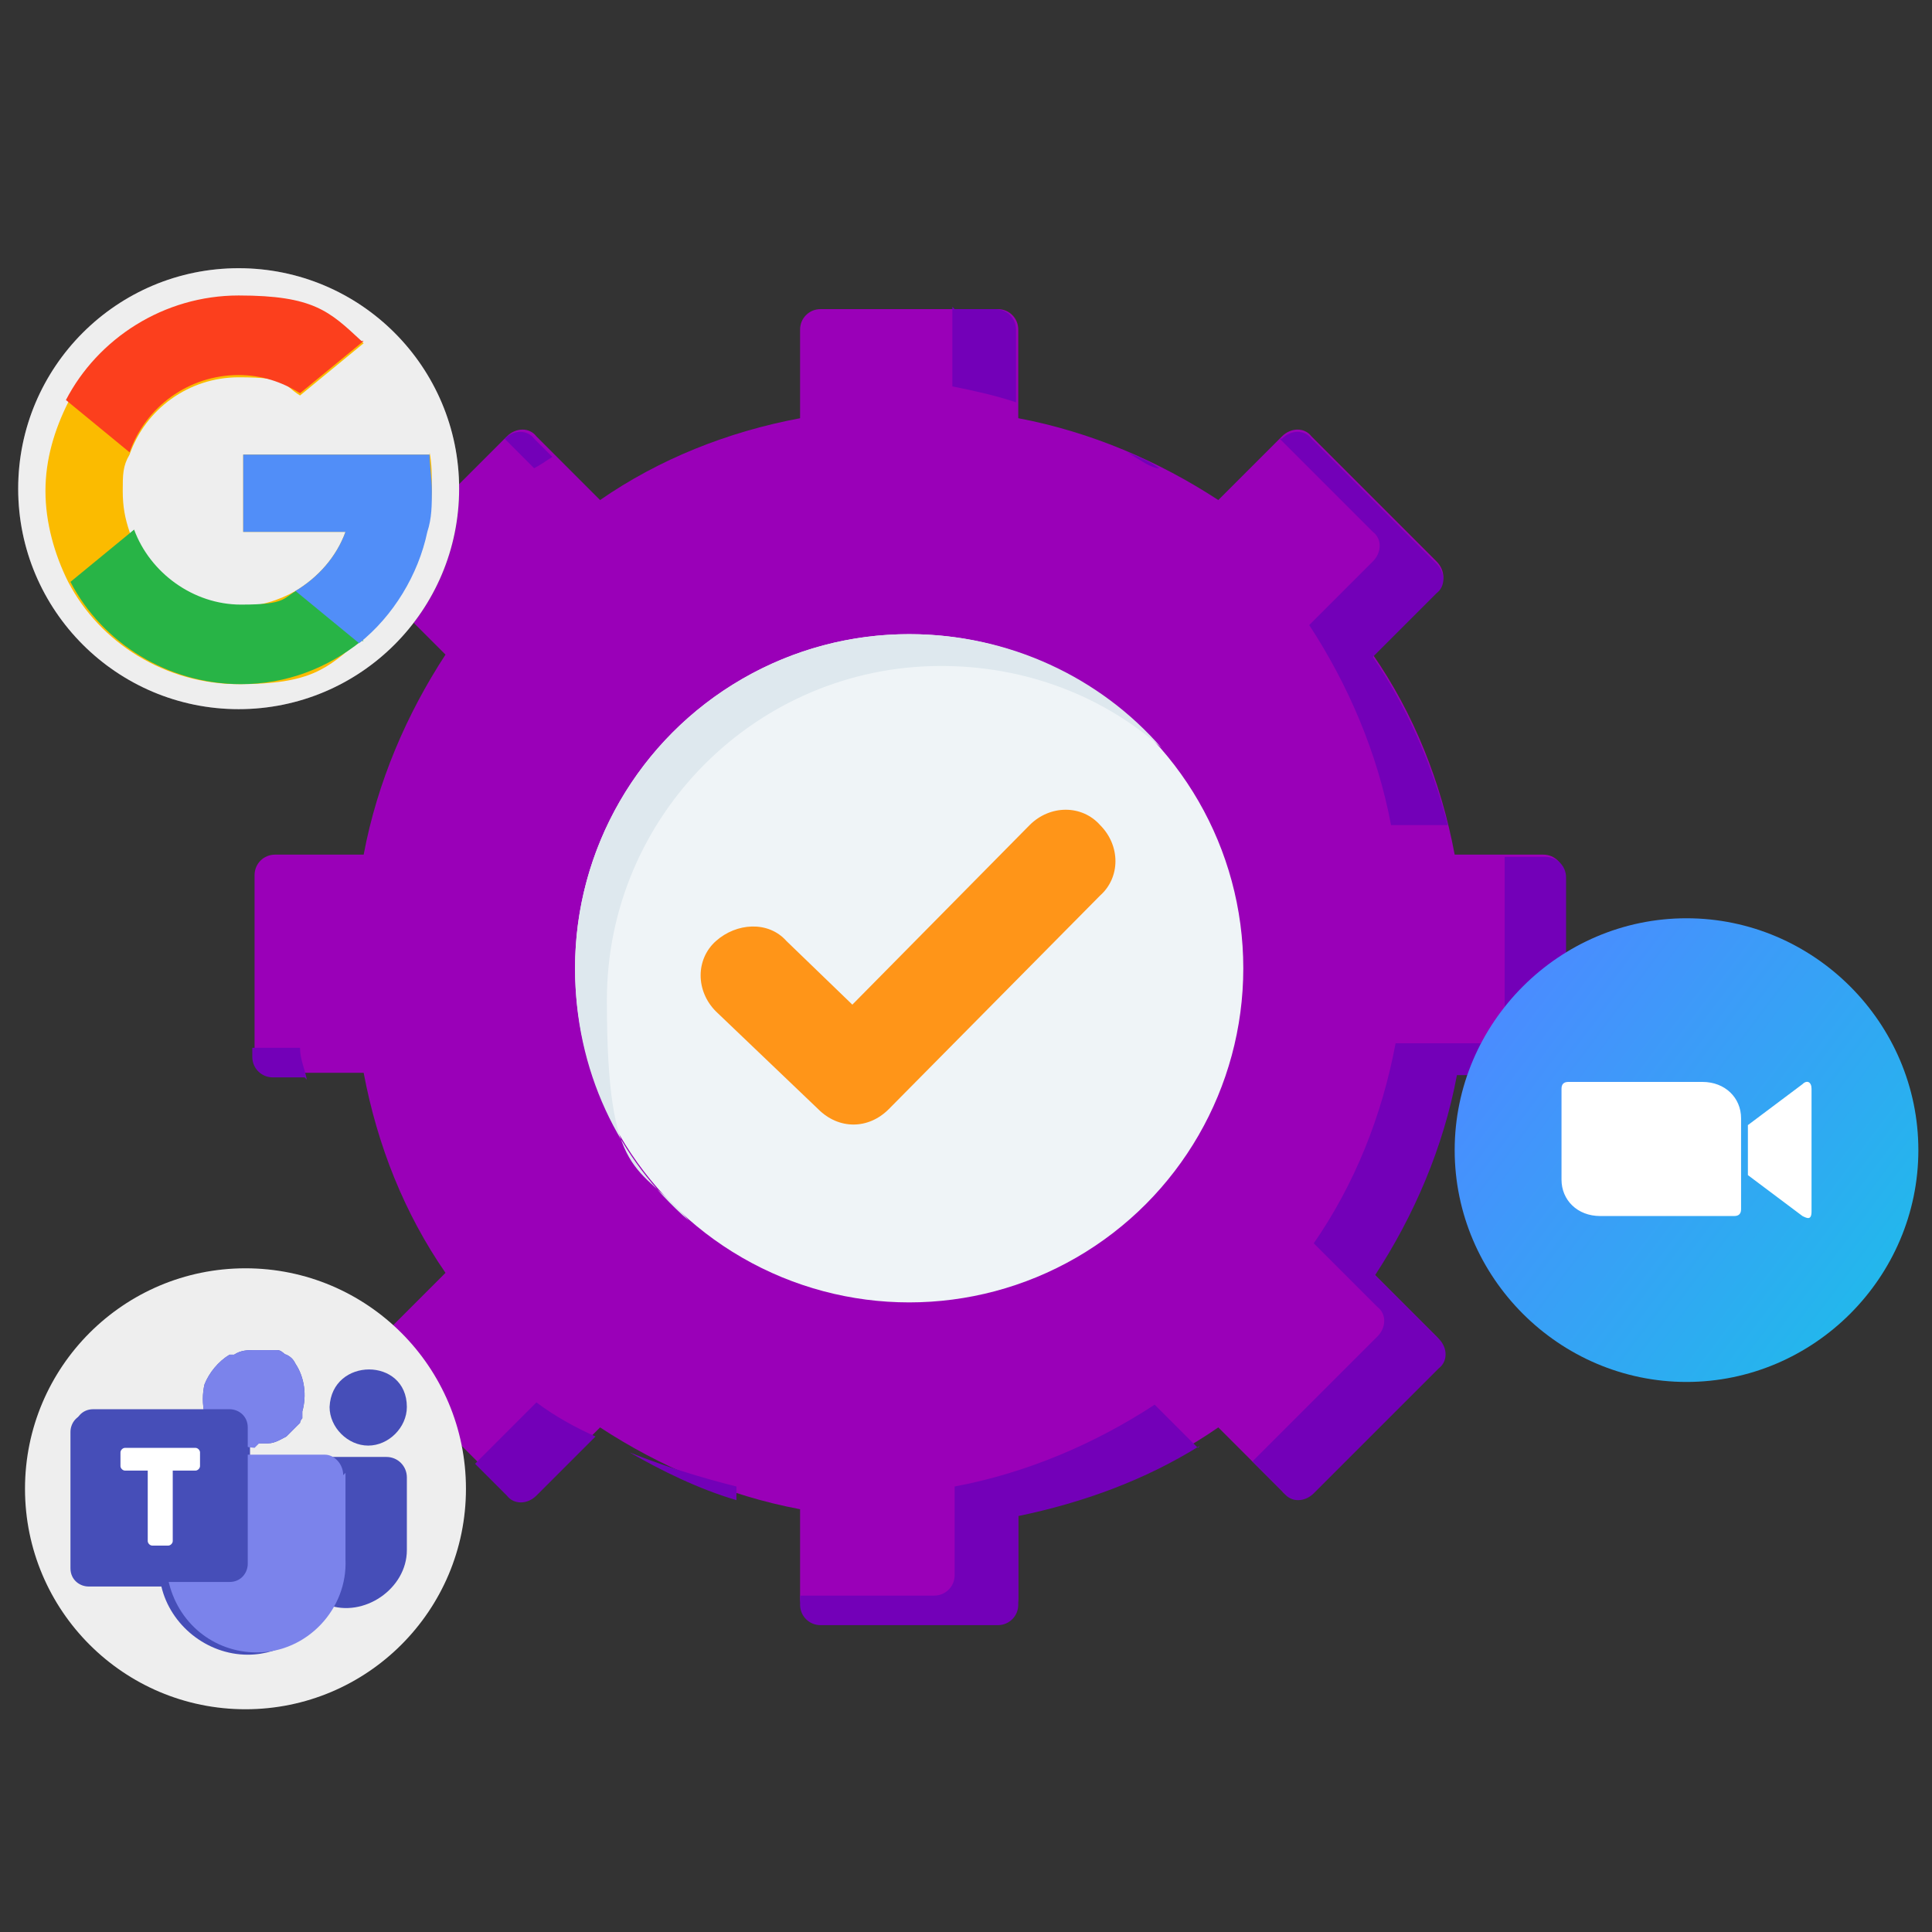 <?xml version="1.0" encoding="UTF-8"?>
<svg id="_レイヤー_1" xmlns="http://www.w3.org/2000/svg" xmlns:xlink="http://www.w3.org/1999/xlink" version="1.1" viewBox="0 0 85 85">
  <rect x="0" y="0" width="85" height="85" fill="#333333" stroke="none"/>
  <!-- Generator: Adobe Illustrator 29.5.1, SVG Export Plug-In . SVG Version: 2.1.0 Build 141)  -->
  <defs>
    <style>
      .st0 {
        fill: #dee8ee;
      }

      .st0, .st1, .st2, .st3, .st4 {
        fill-rule: evenodd;
      }

      .st1 {
        fill: #7300b8;
      }

      .st5 {
        fill: #7b83eb;
      }

      .st2 {
        fill: #9a00b8;
      }

      .st6 {
        fill: #fbbb00;
      }

      .st7 {
        fill: #518ef8;
      }

      .st3 {
        fill: #ff9518;
      }

      .st4 {
        fill: url(#_名称未設定グラデーション_2);
      }

      .st8 {
        fill: #fff;
      }

      .st9 {
        fill: #fc3f1d;
      }

      .st10 {
        fill: #28b446;
      }

      .st11 {
        fill: #464eb8;
      }

      .st12 {
        fill: #eff4f7;
      }

      .st13 {
        fill: #5c5560;
      }

      .st14 {
        fill: #eee;
      }
    </style>
    <linearGradient id="_名称未設定グラデーション_2" data-name="名称未設定グラデーション 2" x1="66.1" y1="41.5" x2="82.3" y2="29.3" gradientTransform="translate(0 86) scale(1 -1)" gradientUnits="userSpaceOnUse">
      <stop offset="0" stop-color="#4a8cff"/>
      <stop offset="1" stop-color="#23b7ec"/>
    </linearGradient>
  </defs>
  <path class="st2" d="M36.1,13.6h7.8c.5,0,.9.4.9.9v3.9c3.2.6,6.2,1.9,8.8,3.6l2.8-2.8c.4-.4,1-.4,1.3,0l5.5,5.5c.4.4.4,1,0,1.3l-2.8,2.8c1.8,2.6,3,5.6,3.6,8.8h3.9c.5,0,.9.4.9.9v7.8c0,.5-.4.9-.9.9h-3.9c-.6,3.2-1.9,6.2-3.6,8.8l2.8,2.8c.4.4.4,1,0,1.3l-5.5,5.5c-.4.4-1,.4-1.3,0l-2.8-2.8c-2.6,1.8-5.6,3-8.8,3.6v3.9c0,.5-.4.9-.9.9h-7.8c-.5,0-.9-.4-.9-.9v-3.9c-3.2-.6-6.2-1.9-8.8-3.6l-2.8,2.8c-.4.4-1,.4-1.3,0l-5.5-5.5c-.4-.4-.4-1,0-1.3l2.8-2.8c-1.8-2.6-3-5.6-3.6-8.8h-3.9c-.5,0-.9-.4-.9-.9v-7.8c0-.5.4-.9.9-.9h3.9c.6-3.2,1.9-6.2,3.6-8.8l-2.8-2.8c-.4-.4-.4-1,0-1.3l5.5-5.5c.4-.4,1-.4,1.3,0l2.8,2.8c2.6-1.8,5.6-3,8.8-3.6v-3.9c0-.5.4-.9.9-.9h0Z"/>
  <path class="st1" d="M42,13.6h1.8c.5,0,.9.4.9.9v3.2c-.9-.3-1.8-.5-2.8-.7v-3.5ZM49.6,19.9c.5.2,1,.4,1.4.7h-.1c-.4-.1-.8-.4-1.3-.7ZM56.4,19.3h0c.4-.4,1-.4,1.3,0l5.5,5.5c.4.4.4,1,0,1.3l-2.8,2.8c1.5,2.2,2.6,4.7,3.3,7.4h-2.5c-.6-3.2-1.9-6.2-3.6-8.8l2.8-2.8c.4-.4.4-1,0-1.3l-4.1-4.1ZM66.2,37.7h1.8c.5,0,.9.4.9.9v7.8c0,.5-.4.9-.9.9h-3.9c-.6,3.2-1.9,6.2-3.6,8.8l2.8,2.8c.4.4.4,1,0,1.3l-5.5,5.5c-.4.4-1,.4-1.3,0l-1.4-1.4,5.5-5.5c.4-.4.4-1,0-1.3l-2.8-2.8c1.8-2.6,3-5.6,3.6-8.8h3.9c.5,0,.9-.4.9-.9v-7.3ZM52.8,63.6c-2.4,1.5-5.1,2.5-8,3.1v3.9c0,.5-.4.9-.9.9h-7.8c-.5,0-.9-.4-.9-.9v-.4h5.9c.5,0,.9-.4.9-.9v-3.9c3.2-.6,6.2-1.9,8.8-3.6l1.9,1.9ZM32.4,66c-1.7-.5-3.3-1.3-4.7-2.1,1.5.6,3.1,1.1,4.7,1.5v.7ZM26.2,63.2l-2.6,2.6c-.4.4-1,.4-1.3,0l-1.4-1.4,2.7-2.7c.8.6,1.7,1.1,2.6,1.5h0ZM13.4,47.4h-1.4c-.5,0-.9-.4-.9-.9v-.4h2.1c0,.5.2.9.3,1.4h0ZM22.2,19.3h0c.4-.4,1-.4,1.3,0l.8.8c-.3.2-.6.4-.8.5l-1.3-1.3Z"/>
  <circle class="st12" cx="40" cy="42.6" r="14.7"/>
  <path class="st0" d="M40,27.9c4.4,0,8.4,1.9,11.1,5-2.6-2.3-6-3.6-9.7-3.6-8.1,0-14.7,6.6-14.7,14.7s1.4,7.1,3.6,9.7c-3.1-2.7-5-6.6-5-11.1,0-8.1,6.6-14.7,14.7-14.7h0Z"/>
  <path class="st3" d="M45.3,36.3c.9-.9,2.3-.9,3.1,0,.9.9.9,2.3,0,3.1l-9.3,9.4c-.9.9-2.2.9-3.1,0l-4.5-4.3c-.9-.9-.9-2.3,0-3.1s2.3-.9,3.1,0l2.9,2.8,7.8-7.9Z"/>
  <g>
    <circle class="st13" cx="10.5" cy="21.5" r="9.7"/>
    <circle class="st14" cx="10.5" cy="21.5" r="9.7"/>
    <path class="st6" d="M18.9,20h-8.2v3.4h4.5c-.4,1.1-1.2,2-2.2,2.6-.7.4-1.6.7-2.6.7-2.2,0-4-1.4-4.7-3.3-.2-.6-.3-1.1-.3-1.8s0-1.1.3-1.6c.7-2,2.6-3.4,4.8-3.4s1.9.3,2.7.8l2.8-2.3c-1.5-1.2-3.4-2-5.4-2-3.3,0-6.1,1.9-7.6,4.6-.6,1.2-1,2.5-1,3.9s.4,2.8,1,4c1.4,2.7,4.3,4.5,7.5,4.5s3.9-.7,5.3-1.9c1.5-1.2,2.6-2.9,3-4.9.1-.6.2-1.2.2-1.8s0-1.1-.1-1.6h0Z"/>
    <path class="st10" d="M15.9,28.2h0c-1.5,1.2-3.3,1.9-5.3,1.9-3.2,0-6.1-1.8-7.5-4.5l2.8-2.3c.7,1.9,2.6,3.3,4.7,3.3s1.8-.3,2.6-.7l2.8,2.3Z"/>
    <path class="st7" d="M18.9,20c0,.5.1,1,.1,1.6s0,1.2-.2,1.8c-.4,1.9-1.5,3.7-3,4.9h0s-2.8-2.3-2.8-2.3c1-.6,1.8-1.5,2.2-2.6h-4.5v-3.4h8.2Z"/>
    <path class="st9" d="M16,15l-2.8,2.3c-.8-.5-1.7-.8-2.7-.8-2.2,0-4.1,1.4-4.8,3.4l-2.8-2.3h0c1.4-2.7,4.3-4.6,7.6-4.6s4,.7,5.4,2Z"/>
  </g>
  <g>
    <path class="st4" d="M74.2,40.4c5.6,0,10.2,4.6,10.2,10.2s-4.6,10.2-10.2,10.2-10.2-4.6-10.2-10.2,4.6-10.2,10.2-10.2Z"/>
    <path class="st8" d="M68.7,47.9v4c0,.9.7,1.6,1.7,1.6h5.9c.2,0,.3-.1.3-.3v-4c0-.9-.7-1.6-1.7-1.6h-5.9c-.2,0-.3.1-.3.3h0ZM76.9,49.5l2.4-1.8c.2-.2.4-.1.4.2v5.4c0,.4-.2.3-.4.2l-2.4-1.8v-2.2Z"/>
  </g>
  <g>
    <circle class="st14" cx="10.8" cy="65.5" r="9.7"/>
    <path class="st11" d="M16.2,63.6c.9,0,1.7-.8,1.7-1.7,0-2.2-3.3-2.2-3.4,0,0,.9.8,1.7,1.7,1.7Z"/>
    <path class="st11" d="M17.3,64.1h-6.3v-.6c.1,0,.3,0,.4,0,0,0,0,0,0,0,0,0,.1,0,.2,0,0,0,0,0,0,0,0,0,.1,0,.2,0,0,0,0,0,0,0,.3,0,.6-.2.8-.3.2-.2.4-.4.6-.6,0,0,0-.1.1-.2,0,0,0,0,0,0,0,0,0,0,0-.1,0,0,0,0,0,0,0,0,0-.1,0-.2,0,0,0,0,0,0,.2-.7.1-1.5-.3-2.1-.1-.2-.2-.3-.4-.4,0,0,0,0,0,0-.1,0-.2-.2-.4-.2,0,0-.1,0-.2,0,0,0-.1,0-.2,0,0,0,0,0-.1,0,0,0,0,0-.1,0,0,0,0,0,0,0,0,0-.1,0-.2,0,0,0,0,0,0,0,0,0-.1,0-.2,0-.3,0-.6,0-.9.2,0,0-.1,0-.2,0-.5.3-.9.8-1.1,1.3-.1.4-.1.9,0,1.3,0,0,0,0,0,0,0,0,0,0,0,0,0,0,0,0,0,0,0,0,0,0,0,0h-5.1c-.5,0-.8.4-.8.8v6c0,.5.4.8.8.8h3.2s0,0,0,0c.4,1.7,2,3,3.8,3,1.5,0,2.8-.9,3.5-2.2,0,0,0,0,0,0,1.6.6,3.5-.7,3.5-2.4v-3.2c0-.5-.4-.9-.9-.9h0Z"/>
    <path class="st5" d="M15.1,64.9c0-.5-.4-.9-.8-.9h-3.4c-.1,0-.2.1-.2.2v4.7c0,.2-.2.4-.4.4h-2.7c0,0-.1,0-.2,0,0,0,0,.1,0,.2.4,1.9,2,3.2,3.9,3.2,2.2,0,4-1.9,3.9-4.1v-3.8Z"/>
    <path class="st5" d="M11.4,63.5s0,0,0,0c0,0,.1,0,.2,0,0,0,0,0,0,0,0,0,.1,0,.2,0,0,0,0,0,0,0,.3,0,.6-.2.8-.3.2-.2.4-.4.6-.6,0,0,0-.1.1-.2,0,0,0,0,0,0,0,0,0,0,0-.1,0,0,0,0,0,0,0,0,0-.1,0-.2,0,0,0,0,0,0,.2-.7.1-1.5-.3-2.1-.1-.2-.2-.3-.4-.4,0,0,0,0,0,0-.1,0-.2-.2-.4-.2,0,0-.1,0-.2,0,0,0-.1,0-.2,0,0,0,0,0-.1,0,0,0,0,0-.1,0,0,0,0,0,0,0,0,0-.1,0-.2,0,0,0,0,0,0,0,0,0-.1,0-.2,0-.3,0-.6,0-.9.2,0,0-.1,0-.2,0-.5.3-.9.8-1.1,1.3-.1.4-.1.9,0,1.3,0,0,0,0,0,0,0,0,0,0,0,0,0,0,0,0,0,0,0,0,0,0,0,0h0c.3.8,1,1.4,2.2,1.5Z"/>
    <path class="st11" d="M10.1,62h-6c-.5,0-.8.4-.8.8v6c0,.5.4.8.8.8h6c.5,0,.8-.4.8-.8v-6c0-.5-.4-.8-.8-.8Z"/>
    <path class="st8" d="M8.6,63.7h-3.1c-.1,0-.2.1-.2.2v.6c0,.1.1.2.2.2h1v3.1c0,.1.1.2.2.2h.7c.1,0,.2-.1.2-.2v-3.1h1c.1,0,.2-.1.2-.2v-.6c0-.1-.1-.2-.2-.2Z"/>
  </g>
</svg>